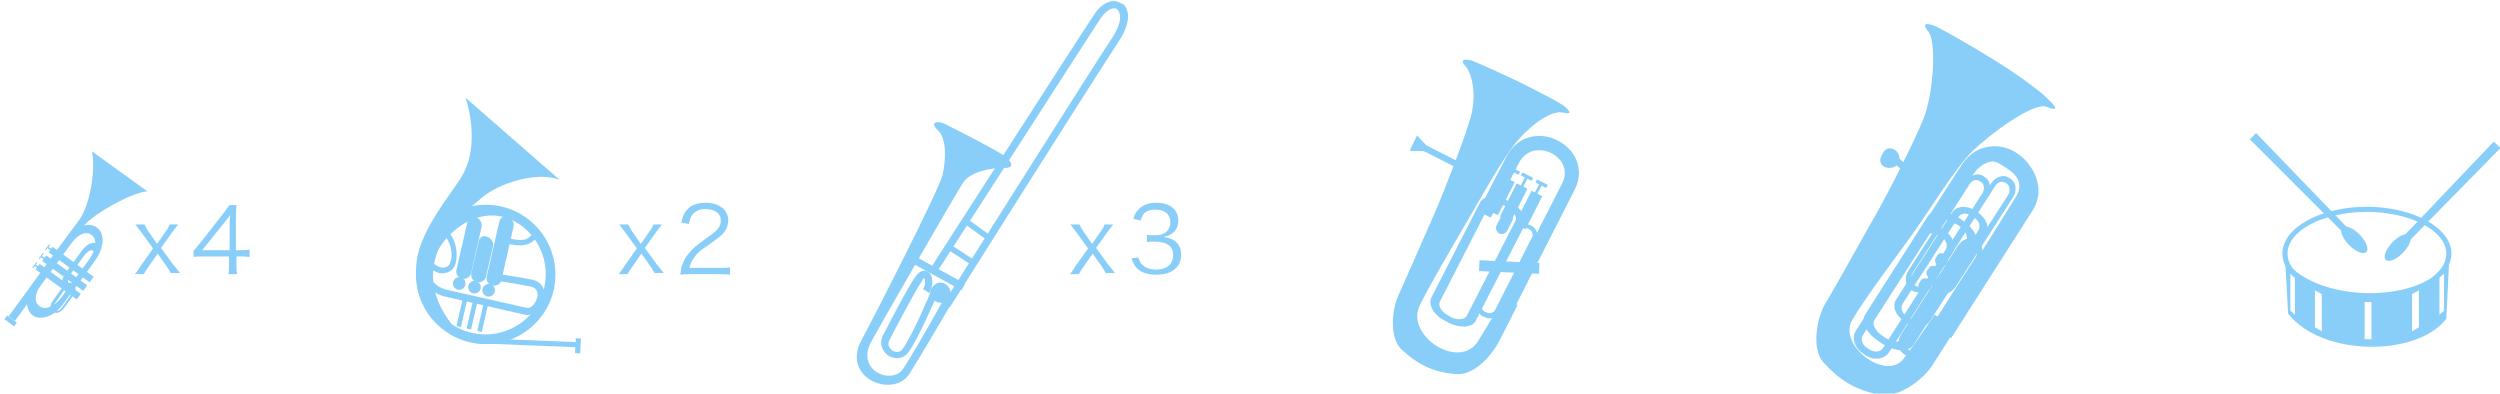 <?xml version="1.0" encoding="utf-8"?>
<!-- Generator: Adobe Illustrator 21.1.0, SVG Export Plug-In . SVG Version: 6.00 Build 0)  -->
<!DOCTYPE svg PUBLIC "-//W3C//DTD SVG 1.1//EN" "http://www.w3.org/Graphics/SVG/1.1/DTD/svg11.dtd">
<svg version="1.1" id="Layer_1" xmlns="http://www.w3.org/2000/svg" xmlns:xlink="http://www.w3.org/1999/xlink" x="0px" y="0px"
	 viewBox="0 0 437.7 68.9" style="enable-background:new 0 0 437.7 68.9;" xml:space="preserve">
<style type="text/css">
	.st0{fill:#89CEF8;}
	.st1{fill:none;}
	.st2{fill-rule:evenodd;clip-rule:evenodd;fill:#89CEF8;}
</style>
<g>
	<path class="st0" d="M265.9,14.3c-3.4-1.6-6.9-3.2-8-3.6s-2.5-0.5-1.4,0.8c1.2,1.3,2.1,4.9,1,9c-1.2,4.1-4.7,13.1-6.1,16.3
		c-1.4,3.2-5.5,12.6-6.6,15c-1.1,2.4-1.6,7.4,0.6,9.4c2.7,2.5,5.4,4,9.6,4.3c3.3,0.2,6.3-3.5,7.5-5.8c1.1-2.2,3.2-6.3,3.2-6.3
		l-2.4-1.2c0,0-3,5.1-4.5,7.5c-3.3,5.3-12.9-1-10.2-6.3c1.5-3.1,5.6-10.1,8-14.2c2.4-4.1,6.6-11.7,9.2-14.7s6-5.2,7.8-4.8
		c1.7,0.4,1.3-0.2,0.4-1S269.2,16,265.9,14.3z"/>
	
		<rect x="252.7" y="23.7" transform="matrix(0.453 -0.891 0.891 0.453 113.677 240.866)" class="st0" width="1.1" height="8"/>
	<polygon class="st0" points="248.1,23.7 246.8,26.4 250.7,26.5 	"/>
	<path class="st0" d="M262.4,53.9l2.2,1.1l11.1-21.8c1.9-3.7-0.1-7.2-3-8.6c-1.5-0.8-3.2-1-4.8-0.6c-1.3,0.3-3,1.2-4.2,3.5l-4.9,9.5
		l2.2,1.1l4.9-9.5c0.6-1.2,1.5-1.9,2.6-2.2c1-0.2,2.1-0.1,3.1,0.4c2.5,1.3,2.8,3.6,1.9,5.3L262.4,53.9z"/>
	<path class="st0" d="M258.8,52.8l6.4-12.6c0.5-1,1.7-1.3,2.6-0.8l0.3,0.1c1,0.5,1.3,1.7,0.8,2.6l-6.4,12.6c-0.5,1-1.7,1.3-2.6,0.8
		l-0.3-0.1C258.7,54.9,258.3,53.7,258.8,52.8z M267.4,40c-0.5-0.3-1.2-0.1-1.5,0.5l-6.4,12.6c-0.3,0.5-0.1,1.2,0.5,1.5l0.3,0.1
		c0.5,0.3,1.2,0.1,1.5-0.5l6.4-12.6c0.3-0.5,0.1-1.2-0.5-1.5L267.4,40z"/>
	<path class="st0" d="M250.6,52.1l8.5-16.6c0.6-1.3,2.8-1.4,4.8-0.4l0.5,0.3c2,1,3.1,2.9,2.5,4.1l-8.5,16.6
		c-0.6,1.3-2.8,1.4-4.8,0.4l-0.5-0.3C251.1,55.3,250,53.4,250.6,52.1z M263.4,36c-1.2-0.6-2.4-0.5-2.8,0.2l-8.5,16.6
		c-0.4,0.7,0.3,1.8,1.4,2.4l0.5,0.3c1.2,0.6,2.4,0.5,2.8-0.2l8.5-16.6c0.4-0.7-0.3-1.8-1.4-2.4L263.4,36z"/>
	<g>
		<line class="st1" x1="269.5" y1="47" x2="259" y2="46.5"/>
		
			<rect x="263.3" y="41.5" transform="matrix(4.614883e-02 -0.999 0.999 4.614883e-02 205.339 308.581)" class="st0" width="1.9" height="10.5"/>
	</g>
	<g>
		
			<rect x="264.5" y="35.7" transform="matrix(0.453 -0.891 0.891 0.453 113.58 258.698)" class="st0" width="6.5" height="2.1"/>
		
			<rect x="267.9" y="33.1" transform="matrix(0.453 -0.891 0.891 0.453 117.442 258.246)" class="st0" width="2.7" height="0.5"/>
		
			<rect x="269.7" y="31.1" transform="matrix(0.453 -0.891 0.891 0.453 118.952 258.17)" class="st0" width="0.6" height="2.1"/>
	</g>
	<g>
		
			<rect x="261.9" y="34.3" transform="matrix(0.453 -0.891 0.891 0.453 113.406 255.712)" class="st0" width="6.5" height="2.1"/>
		
			<rect x="265.4" y="31.9" transform="matrix(0.453 -0.891 0.891 0.453 117.186 255.309)" class="st0" width="2.7" height="0.5"/>
		
			<rect x="267.2" y="29.8" transform="matrix(0.453 -0.891 0.891 0.453 118.682 255.296)" class="st0" width="0.6" height="2.1"/>
	</g>
	<g>
		
			<rect x="259.7" y="33.2" transform="matrix(0.453 -0.891 0.891 0.453 113.15 253.093)" class="st0" width="6.5" height="2.1"/>
		
			<rect x="263.1" y="30.6" transform="matrix(0.453 -0.891 0.891 0.453 117.044 252.601)" class="st0" width="2.7" height="0.5"/>
		
			<rect x="264.9" y="28.7" transform="matrix(0.453 -0.891 0.891 0.453 118.426 252.677)" class="st0" width="0.6" height="2.1"/>
	</g>
	<path class="st0" d="M264.3,37.2L264.3,37.2c0.5,0.3,0.7,0.9,0.5,1.4l-0.9,1.8c-0.3,0.5-0.9,0.7-1.4,0.5l0,0
		c-0.5-0.3-0.7-0.9-0.5-1.4l0.9-1.8C263.2,37.1,263.8,36.9,264.3,37.2z"/>
</g>
<g>
	<path class="st0" d="M98,31.5L81.5,17.1c1,3,2.1,9.1-0.6,13.7C79,34,73,40.9,72.9,46.6c-0.6,6.4,6,11.6,6.2,10.2
		c-8.8-11.4,2.5-19.8,5.4-22.3C87.4,32.1,94,29.9,98,31.5z"/>
	
		<rect x="99.9" y="60.1" transform="matrix(5.412106e-02 -0.999 0.999 5.412106e-02 35.229 158.361)" class="st0" width="2.6" height="0.9"/>
	<path class="st0" d="M77.1,57.3c5.1,4.4,12.8,3.8,17.2-1.3s3.8-12.8-1.3-17.2c-5.1-4.4-12.8-3.8-17.2,1.3S71.9,52.9,77.1,57.3z
		 M91.9,40c4.4,3.8,4.9,10.5,1.1,14.9S82.5,59.8,78.1,56s-3.8-9.8,0-14.2C82,37.4,87.5,36.2,91.9,40z"/>
	<polygon class="st0" points="83.4,60.1 101,60.8 101,59.9 83.4,59.2 	"/>
	<path class="st0" d="M88.7,37.9L88.7,37.9c0.9,0.2,1.4,1,1.2,1.8L87.8,49c-0.2,0.7-0.8,1.1-1.5,1h-0.1c-0.7-0.2-1.1-0.8-1-1.5
		l2.2-9.6C87.5,38.2,88.1,37.8,88.7,37.9z"/>
	<path class="st0" d="M85.1,41.4L85.1,41.4c0.9,0.2,1.4,1,1.2,1.8l-1.2,5.2c-0.2,0.7-0.8,1.1-1.5,1h-0.1c-0.7-0.2-1.1-0.8-1-1.5
		l1.3-5.6C83.9,41.6,84.5,41.2,85.1,41.4z"/>
	<path class="st0" d="M83.1,38L83.1,38c0.9,0.2,1.4,1,1.2,1.8l-1.8,8c-0.2,0.7-0.8,1.1-1.5,1h-0.1c-0.7-0.2-1.1-0.8-1-1.5l1.9-8.3
		C81.9,38.2,82.5,37.8,83.1,38z"/>
	<path class="st0" d="M93.3,49c1.8,0.4,2.3,2.2,2,3.2c-0.3,1.1-1.5,3.3-3.4,2.9l-14.1-3.2c-2-0.5-4.1-2.4-3.7-4.1l1.2,0.3
		c-0.2,0.7,1.1,2.2,2.8,2.6l14.1,3.2c1.1,0.2,1.8-1.4,1.9-2c0.1-0.4,0-1.5-1.1-1.7c-1.3-0.3-5.6-1-5.7-1l0.2-1.2
		C87.7,48,91.9,48.7,93.3,49z"/>
	<path class="st0" d="M93.3,40.7l0.9,0.4c-1.2,2.4-3.7,1.9-5.3,1.6l-0.3-0.1l0.2-1l0.3,0.1C91,42.2,92.5,42.3,93.3,40.7z"/>
	<ellipse transform="matrix(0.224 -0.975 0.975 0.224 16.773 122.781)" class="st0" cx="85.5" cy="50.9" rx="1.1" ry="1.1"/>
	<ellipse transform="matrix(0.224 -0.975 0.975 0.224 15.437 119.931)" class="st0" cx="83" cy="50.3" rx="1.1" ry="1.1"/>
	<ellipse transform="matrix(0.224 -0.975 0.975 0.224 13.932 116.896)" class="st0" cx="80.4" cy="49.7" rx="1.1" ry="1.1"/>
	<rect x="82" y="55.3" transform="matrix(0.224 -0.975 0.975 0.224 11.279 125.52)" class="st0" width="5" height="0.8"/>
	<rect x="80.2" y="54.8" transform="matrix(0.224 -0.975 0.975 0.224 10.299 123.429)" class="st0" width="5" height="0.8"/>
	<rect x="78.4" y="54.4" transform="matrix(0.224 -0.975 0.975 0.224 9.318 121.338)" class="st0" width="5" height="0.8"/>
	<path class="st0" d="M78.3,40.3c1.5,1.6,1.8,3.7,1.6,5.1c-0.1,1-0.5,1.7-1,2c-1.4,0.9-2.7,0.5-4.6-1.3l0.7-0.7
		c2,1.8,2.7,1.6,3.4,1.2c0.2-0.1,0.5-0.6,0.6-1.3c0.2-1.2-0.1-2.9-1.3-4.3L78.3,40.3z"/>
</g>
<g>
	<path class="st0" d="M150.8,59.6c1.7-3.1,13.4-25.9,14.2-28.9c0.7-3,0.7-6.5-0.8-7.9s-0.1-1.7,1-1.2s9.7,4.9,10.8,5.8
		s1.8,2.1-0.3,2c-2.1,0-5.8,0.6-7.1,2.6s-15.2,26.1-16.2,28.1c-2.4,4.9,3.8,7.3,5.7,4.5c2.8-4.3,7-12,7-12l1.2,1
		c0,0-5.2,8.9-7.1,11.9C156.3,69.8,147.3,66.2,150.8,59.6z"/>
	<path class="st0" d="M197.4,2.1c0.1,0.3,0.1,0.6,0.1,1c-0.1,1.2-0.6,2.6-1.6,4.1c-3.6,5.4-29.3,46.1-29.6,46.6l-1.1-0.7
		c0.3-0.4,26-41.2,29.6-46.6c1-1.6,1.3-2.7,1.3-3.4s-0.2-1.2-0.5-1.5c-0.6-0.4-1.8,0-2.9,1.6C190,7.3,164.1,47.6,163.8,48l-1.1-0.7
		c0.3-0.4,26.2-40.8,28.9-44.8c1.6-2.4,3.5-2.7,4.7-1.9C196.9,0.7,197.2,1.3,197.4,2.1z"/>
	<path class="st0" d="M164.2,51.3c-0.1,0.3-3.5,8.2-5.1,10.3c-1,1.4-2.5,1.3-3.5,0.7s-1.7-2-1.1-3.4c1-1.9,4.4-8.6,5.8-10.5
		c1-1.4,1.9-1,2.2-0.8c0.9,0.6,1,2.3,0.2,3.7l-1.1-0.7c0.5-0.8,0.4-1.7,0.2-1.9c-0.1,0-0.2,0.1-0.4,0.5c-1.2,1.8-4.6,8.2-5.7,10.4
		c-0.4,0.7,0,1.4,0.6,1.8c0.5,0.3,1.3,0.4,1.8-0.4c1.5-2,4.9-9.9,4.9-10L164.2,51.3z"/>
	<g>
		<line class="st1" x1="166.6" y1="43.5" x2="170.6" y2="46.2"/>
		
			<rect x="168.1" y="42.5" transform="matrix(0.549 -0.836 0.836 0.549 38.477 161.121)" class="st0" width="1" height="4.8"/>
	</g>
	<g>
		<line class="st1" x1="169.1" y1="38.8" x2="173.2" y2="41.7"/>
		<rect x="170.7" y="37.7" transform="matrix(0.585 -0.811 0.811 0.585 38.413 155.564)" class="st0" width="1" height="5"/>
	</g>
	<g>
		<line class="st1" x1="160.1" y1="45.6" x2="168.6" y2="50.3"/>
		
			<rect x="163.7" y="43.1" transform="matrix(0.481 -0.877 0.877 0.481 43.297 168.982)" class="st0" width="1.3" height="9.7"/>
	</g>
	<g>
		<ellipse transform="matrix(0.981 -0.196 0.196 0.981 -6.84 33.256)" class="st0" cx="164.7" cy="51.2" rx="1.1" ry="1.1"/>
		<path class="st0" d="M164.7,53c-0.3,0-0.7-0.1-1-0.3c-0.4-0.3-0.7-0.7-0.8-1.1c-0.1-0.5,0-0.9,0.3-1.3c0.3-0.4,0.7-0.7,1.1-0.8
			l0,0c0.5-0.1,0.9,0,1.3,0.3c0.4,0.3,0.7,0.7,0.8,1.1c0.1,0.5,0,0.9-0.3,1.3c-0.3,0.4-0.7,0.7-1.1,0.8C165,53,164.8,53,164.7,53z
			 M164.6,50.7c-0.1,0-0.2,0.1-0.3,0.2c-0.1,0.1-0.1,0.2-0.1,0.4c0,0.1,0.1,0.2,0.2,0.3c0.1,0.1,0.2,0.1,0.4,0.1
			c0.1,0,0.2-0.1,0.3-0.2c0.1-0.1,0.1-0.2,0.1-0.4c0-0.1-0.1-0.2-0.2-0.3C164.9,50.7,164.8,50.7,164.6,50.7L164.6,50.7z"/>
	</g>
</g>
<g>
	<path class="st0" d="M414.4,52.6c-8.1,0-14.8-3.7-14.8-8.2s6.6-8.2,14.8-8.2c8.1,0,14.8,3.7,14.8,8.2
		C429.1,48.9,422.5,52.6,414.4,52.6z M414.4,37.1c-7.7,0-13.9,3.3-13.9,7.3s6.2,7.3,13.9,7.3c7.7,0,13.9-3.3,13.9-7.3
		S422,37.1,414.4,37.1z"/>
	<g>
		<polygon class="st0" points="393.9,24.4 395,23.3 411.4,40.3 410.6,41.1 		"/>
		<ellipse transform="matrix(0.714 -0.7 0.7 0.714 88.692 300.602)" class="st0" cx="412.1" cy="41.8" rx="1.3" ry="3"/>
	</g>
	<g>
		<polygon class="st0" points="436.6,24.8 437.8,25.9 421.3,42.7 420.4,41.8 		"/>
		<ellipse transform="matrix(0.694 -0.72 0.72 0.694 97.2 315.472)" class="st0" cx="419.8" cy="43.4" rx="3" ry="1.3"/>
	</g>
	<path class="st0" d="M400.1,45.7l0.5,9.2c5.9,7.6,22.6,7.6,27.7,0.9l0.5-10.1C424.2,53.2,406,53.2,400.1,45.7z M401.8,55.1
		l-0.8-0.7v-6.5l0.8,0.7V55.1z M406.5,58l-1.2-0.7v-6.5l1.2,0.7V58z M415.2,59.4H414v-6.5h1.2V59.4z M423.5,57.3l-1.2,0.7v-6.5
		l1.2-0.7V57.3z M427.9,54.4l-0.8,0.7v-6.5l0.8-0.7V54.4z"/>
</g>
<g>
	<path class="st0" d="M30,48c-0.2-0.4-0.4-0.7-0.7-1.2l-1.7-2.4L25.8,47c-0.3,0.4-0.4,0.6-0.6,1h-1.6c0.3-0.3,0.7-0.9,1-1.4l2.2-3.1
		l-2.1-2.9c-0.1-0.1-0.2-0.3-1-1.3h1.6c0.2,0.4,0.3,0.6,0.6,1.1l1.6,2.3l1.6-2.3c0.3-0.4,0.5-0.8,0.6-1.1h1.5
		c-0.4,0.5-0.7,0.9-1,1.3l-2,2.8l2.1,2.9c0.2,0.2,0.2,0.2,1.2,1.5H30V48z"/>
	<path class="st0" d="M34,43.8c0.3-0.4,0.7-0.8,1-1.2l4-5.1c0.5-0.7,0.8-1.1,1.2-1.6h1.2c-0.1,0.9-0.1,1.4-0.1,2.7v5.2H42
		c0.7,0,1.1,0,1.7-0.1V45c-0.6-0.1-1-0.1-1.7-0.1h-0.6v1.4c0,0.8,0,1.1,0.1,1.7H40c0.1-0.6,0.1-1,0.1-1.7v-1.4h-4.3
		c-0.9,0-1.4,0-1.9,0.1v-1.2H34z M40.2,39.8c0-0.8,0-1.4,0.1-2.2c-0.3,0.5-0.7,1-1.2,1.6l-3.7,4.6h4.8
		C40.2,43.8,40.2,39.8,40.2,39.8z"/>
</g>
<g>
	<path class="st0" d="M193.7,48c-0.2-0.4-0.4-0.7-0.7-1.2l-1.7-2.4l-1.8,2.6c-0.3,0.4-0.4,0.6-0.6,1h-1.6c0.3-0.3,0.7-0.9,1-1.4
		l2.2-3.1l-2.1-2.9c-0.1-0.1-0.2-0.3-1-1.3h1.6c0.2,0.4,0.3,0.6,0.6,1.1l1.6,2.3l1.6-2.3c0.3-0.4,0.5-0.8,0.6-1.1h1.5
		c-0.4,0.5-0.7,0.9-1,1.3l-2,2.8l2.1,2.9c0.2,0.2,0.2,0.2,1.2,1.5h-1.5V48z"/>
	<path class="st0" d="M199.3,45.1c0.3,0.8,0.5,1.2,1,1.5c0.5,0.4,1.2,0.6,2.1,0.6c1.9,0,3-1,3-2.5c0-1.6-1.1-2.4-3.3-2.4
		c-0.4,0-0.8,0-1.3,0.1v-1.3c0.4,0.1,0.8,0.1,1.2,0.1c1.1,0,1.8-0.2,2.3-0.7c0.4-0.4,0.6-1,0.6-1.6c0-1.4-1-2.2-2.6-2.2
		c-1,0-1.7,0.3-2.1,0.8c-0.2,0.3-0.3,0.5-0.5,1.1l-1.3-0.3c0.3-0.8,0.5-1.2,0.9-1.6c0.7-0.8,1.8-1.2,3.2-1.2c2.3,0,3.8,1.2,3.8,3.1
		c0,1-0.4,1.8-1.1,2.3c-0.4,0.3-0.8,0.4-1.5,0.6c0.9,0.1,1.4,0.3,2,0.7c0.7,0.5,1.1,1.4,1.1,2.4c0,2.2-1.7,3.5-4.3,3.5
		c-1.6,0-2.8-0.4-3.6-1.3c-0.3-0.4-0.5-0.7-0.8-1.6L199.3,45.1z"/>
</g>
<g>
	<path class="st0" d="M114.7,48c-0.2-0.4-0.4-0.7-0.7-1.2l-1.7-2.4l-1.8,2.6c-0.3,0.4-0.4,0.6-0.6,1h-1.6c0.3-0.3,0.7-0.9,1-1.4
		l2.2-3.1l-2.1-2.9c-0.1-0.1-0.2-0.3-1-1.3h1.6c0.2,0.4,0.3,0.6,0.6,1.1l1.6,2.3l1.6-2.3c0.3-0.4,0.5-0.8,0.6-1.1h1.5
		c-0.4,0.5-0.7,0.9-1,1.3l-2,2.8l2.1,2.9c0.2,0.2,0.2,0.2,1.2,1.5h-1.5V48z"/>
	<path class="st0" d="M120.9,48c-1,0-1.2,0-1.8,0.1c0.2-1.3,0.2-1.5,0.5-2.1c0.4-1,1.1-1.9,2.1-2.8c0.6-0.5,0.6-0.5,2.4-1.8
		c1.6-1.1,2.1-1.8,2.1-2.8c0-1.2-1-2-2.7-2c-1.1,0-1.8,0.4-2.3,1c-0.3,0.4-0.4,0.8-0.6,1.6l-1.3-0.2c0.2-1.2,0.5-1.7,1-2.3
		c0.7-0.8,1.8-1.2,3.2-1.2c2.4,0,4,1.2,4,3.1c0,0.8-0.3,1.6-0.9,2.3c-0.5,0.5-0.9,0.8-2.7,2.1c-1.3,0.8-1.8,1.3-2.3,2
		s-0.7,1.1-0.9,1.9h5.1c0.8,0,1.3,0,2-0.1v1.3c-0.6-0.1-1.2-0.1-2-0.1H120.9z"/>
</g>
<g>
	<path class="st0" d="M349.3,10.6c-4.2-2.6-8.6-5.1-10-5.8s-3.2-1.1-1.7,0.7s0.9,10.9-0.8,15.2s-6.5,13.6-8.4,16.9
		c-1.9,3.3-7.3,13.1-8.8,15.5c-1.5,2.5-2.5,7.9-0.4,10.3c2.7,3,5.5,4.9,9.9,5.7c3.5,0.6,7.7-2.8,9.2-5.1c1.5-2.3,4.1-6.5,4.1-6.5
		l-3.7-2.4c0,0-3.6,5.4-5.5,7.8c-3,3.8-11.5-2.4-8.9-6.9c1.9-3.3,7.1-10.3,10.1-14.4s7.9-12.2,11-15.2s10.7-8.6,12.9-7.7
		s1.7,0,0.5-1.1C357.8,16.4,353.5,13.2,349.3,10.6z"/>
	
		<rect x="334.5" y="26.5" transform="matrix(0.658 -0.753 0.753 0.658 91.517 262.965)" class="st0" width="1.2" height="8.6"/>
	<path class="st0" d="M338.7,57.3l2.9,1.9l14.3-22.4c2.4-3.8,0.1-8.1-2.8-10c-1.5-1-3.3-1.4-5-1.1c-1.4,0.2-3.3,1-4.8,3.4l-6.3,9.8
		l2.2,1.4l6.3-9.8c0.8-1.2,1.8-1.9,3-2.2c1-0.2,1.9,0.6,2.9,1.2c2.5,1.6,2.6,3.4,1.4,5.2L338.7,57.3z"/>
	<path class="st0" d="M332.8,58.6l10-15.6c0.8-1.2,2.2-1.6,3.1-1l0.3,0.2c1,0.6,1.2,2.1,0.4,3.3l-10,15.6c-0.8,1.2-2.2,1.6-3.1,1
		l-0.3-0.2C332.3,61.2,332.1,59.8,332.8,58.6z M345.4,42.9c-0.6-0.4-1.4-0.1-1.8,0.6l-10,15.6c-0.4,0.7-0.3,1.5,0.2,1.9l0.3,0.2
		c0.6,0.4,1.4,0.1,1.8-0.6l10-15.6c0.4-0.7,0.3-1.5-0.2-1.9L345.4,42.9z"/>
	<path class="st0" d="M338.6,47.7l10-15.6c0.8-1.2,2.2-1.6,3.1-1l0.3,0.2c1,0.6,1.2,2.1,0.4,3.3l-10,15.6c-0.8,1.2-2.2,1.6-3.1,1
		L339,51C338,50.3,337.9,48.9,338.6,47.7z M351.1,32c-0.6-0.4-1.4-0.1-1.8,0.6l-10,15.6c-0.4,0.7-0.3,1.5,0.2,1.9l0.3,0.2
		c0.6,0.4,1.4,0.1,1.8-0.6l10-15.6c0.4-0.7,0.3-1.5-0.2-1.9L351.1,32z"/>
	<path class="st0" d="M334.1,47.4l10-15.6c0.8-1.2,2.2-1.6,3.1-1l0.3,0.2c1,0.6,1.2,2.1,0.4,3.3l-10,15.6c-0.8,1.2-2.2,1.6-3.1,1
		l-0.3-0.2C333.5,50,333.4,48.6,334.1,47.4z M346.6,31.7c-0.6-0.4-1.4-0.1-1.8,0.6l-10,15.6c-0.4,0.7-0.3,1.5,0.2,1.9l0.3,0.2
		c0.6,0.4,1.4,0.1,1.8-0.6l10-15.6c0.4-0.7,0.3-1.5-0.2-1.9L346.6,31.7z"/>
	<path class="st0" d="M325,57.8l10.9-17.1c0.8-1.3,2.7-1.6,4.2-0.6l0.4,0.3c1.5,1,2.1,2.8,1.2,4.1l-10.9,17.1
		c-0.8,1.3-2.7,1.6-4.2,0.6l-0.4-0.3C324.7,61,324.1,59.1,325,57.8z M339.5,41.2c-0.9-0.6-2-0.4-2.4,0.3l-10.9,17.1
		c-0.5,0.7-0.2,1.8,0.7,2.3l0.4,0.3c0.9,0.6,2,0.4,2.4-0.3l10.9-17.1c0.5-0.7,0.2-1.8-0.7-2.3L339.5,41.2z"/>
	<path class="st0" d="M332,52.4l9.8-15.2c0.7-1.2,2.6-1.3,4.1-0.3l0.4,0.3c1.5,1,2.1,2.7,1.4,3.8l-9.8,15.2
		c-0.7,1.2-2.6,1.3-4.1,0.3l-0.4-0.3C331.9,55.3,331.2,53.6,332,52.4z M345.2,37.8c-0.9-0.6-1.9-0.5-2.3,0.2l-9.8,15.2
		c-0.4,0.7-0.1,1.7,0.8,2.2l0.4,0.3c0.9,0.6,1.9,0.5,2.3-0.2l9.8-15.2c0.4-0.7,0.1-1.7-0.8-2.2L345.2,37.8z"/>
	<path class="st0" d="M326.6,55l10.9-17.1c0.8-1.3,3.2-1.2,5.4,0.2l0.6,0.4c2.1,1.4,3.2,3.5,2.4,4.8L335,60.4
		c-0.8,1.3-3.2,1.2-5.4-0.2l-0.6-0.4C326.8,58.4,325.7,56.3,326.6,55z M342.2,39.1c-1.2-0.8-2.6-0.8-3.1-0.1l-10.9,17
		c-0.5,0.7,0.1,2,1.4,2.8l0.6,0.4c1.2,0.8,2.6,0.8,3.1,0.1l10.9-17.1c0.5-0.7-0.1-2-1.4-2.8L342.2,39.1z"/>
	<path class="st0" d="M340.5,44.5L340.5,44.5c0.6,0.4,0.7,1,0.4,1.6l-0.1,0.1c-0.3,0.5-1,0.7-1.5,0.3l0,0c-0.5-0.3-0.7-1-0.3-1.5
		l0.1-0.1C339.3,44.3,339.9,44.2,340.5,44.5z"/>
	<path class="st0" d="M339,46.7L339,46.7c0.6,0.4,0.7,1,0.4,1.6l-0.1,0.1c-0.3,0.5-1,0.7-1.5,0.3l0,0c-0.5-0.3-0.7-1-0.3-1.5
		l0.1-0.1C337.8,46.5,338.5,46.4,339,46.7z"/>
	<path class="st0" d="M337.6,48.9L337.6,48.9c0.6,0.4,0.7,1,0.4,1.6l-0.1,0.1c-0.3,0.5-1,0.7-1.5,0.3l0,0c-0.5-0.3-0.7-1-0.3-1.5
		l0.1-0.1C336.4,48.7,337.1,48.6,337.6,48.9z"/>
	<path class="st0" d="M332.4,28.5c-0.4,0.9-1.7,1.1-2.5,0.7s-0.9-1.3-0.4-2.1c0.4-0.9,1.1-1.4,2-1S332.8,27.6,332.4,28.5z"/>
</g>
<g>
	<path class="st2" d="M25.8,33.5l-9.7-7c0.7,3.4-0.4,9.6-2.3,12.1S1.5,55.4,1.5,55.4l1.1,0.8c0,0,10.7-14.7,12.2-16.8
		C16.5,37.4,23,33.7,25.8,33.5z"/>
	<path class="st2" d="M16.9,39.8c-1.4-1-3.8-0.2-5.3,1.9l-5.7,7.8c-1.5,2.1-1.6,4.6-0.2,5.7c1.4,1,3.8,0.2,5.3-1.9l5.7-7.8
		C18.3,43.3,18.4,40.8,16.9,39.8z M10.8,52c-1.2,1.6-2.8,2.4-3.9,1.6s-0.7-2.5,0.5-4.1l4.8-6.6c1.2-1.6,2.6-2.6,3.8-1.8
		c1.1,0.8,0.8,2.6-0.3,4.2L10.8,52z"/>
	<path class="st2" d="M17,42.7c-0.6-0.5-1.8,0-2.6,1.1l-2.9,4c-0.8,1.1-0.9,2.3-0.3,2.8c0.6,0.5,1.8,0,2.6-1.1l2.9-4
		C17.5,44.4,17.7,43.2,17,42.7z M13.7,48.7c-0.5,0.7-1.2,1.2-1.6,0.9s-0.2-1,0.4-1.8l2.2-3c0.5-0.7,1.2-1.2,1.6-0.9
		c0.4,0.3,0.2,1.1-0.3,1.8L13.7,48.7z"/>
	<path class="st2" d="M12.8,49.7c-0.5-0.4-1.3-0.1-1.8,0.5l-1.8,2.5c-0.5,0.7-0.5,1.5,0.1,1.9c0.5,0.4,1.3,0.1,1.8-0.5l1.8-2.5
		C13.4,51,13.3,50.1,12.8,49.7z M10.8,53.9c-0.3,0.5-0.9,0.7-1.2,0.4C9.2,54,9.3,53.5,9.7,53l1.4-2c0.3-0.5,0.8-0.7,1.2-0.5
		s0.3,0.8,0,1.3L10.8,53.9z"/>
	<rect x="0.8" y="55.8" transform="matrix(0.808 0.589 -0.589 0.808 33.462 9.682)" class="st2" width="2.1" height="0.8"/>
	<g>
		
			<rect x="11.8" y="41.9" transform="matrix(0.589 -0.808 0.808 0.589 -32.3 29.044)" class="st2" width="1.2" height="8.9"/>
		<rect x="8.2" y="42.7" transform="matrix(0.808 0.589 -0.589 0.808 27.114 3.421)" class="st2" width="0.2" height="1.2"/>
		<rect x="8.3" y="43.4" transform="matrix(0.808 0.589 -0.589 0.808 27.35 3.251)" class="st2" width="0.7" height="0.3"/>
	</g>
	<g>
		
			<rect x="10.7" y="43.4" transform="matrix(0.589 -0.808 0.808 0.589 -33.996 28.77)" class="st2" width="1.2" height="8.9"/>
		<rect x="7.1" y="44.2" transform="matrix(0.808 0.589 -0.589 0.808 27.802 4.374)" class="st2" width="0.2" height="1.2"/>
		<rect x="7.2" y="45" transform="matrix(0.808 0.589 -0.589 0.808 28.038 4.204)" class="st2" width="0.7" height="0.3"/>
	</g>
	<g>
		
			<rect x="9.6" y="44.9" transform="matrix(0.589 -0.808 0.808 0.589 -35.693 28.496)" class="st2" width="1.2" height="8.9"/>
		<rect x="6" y="45.8" transform="matrix(0.808 0.589 -0.589 0.808 28.49 5.327)" class="st2" width="0.2" height="1.2"/>
		<rect x="6.1" y="46.5" transform="matrix(0.808 0.589 -0.589 0.808 28.726 5.157)" class="st2" width="0.7" height="0.3"/>
	</g>
</g>
</svg>
